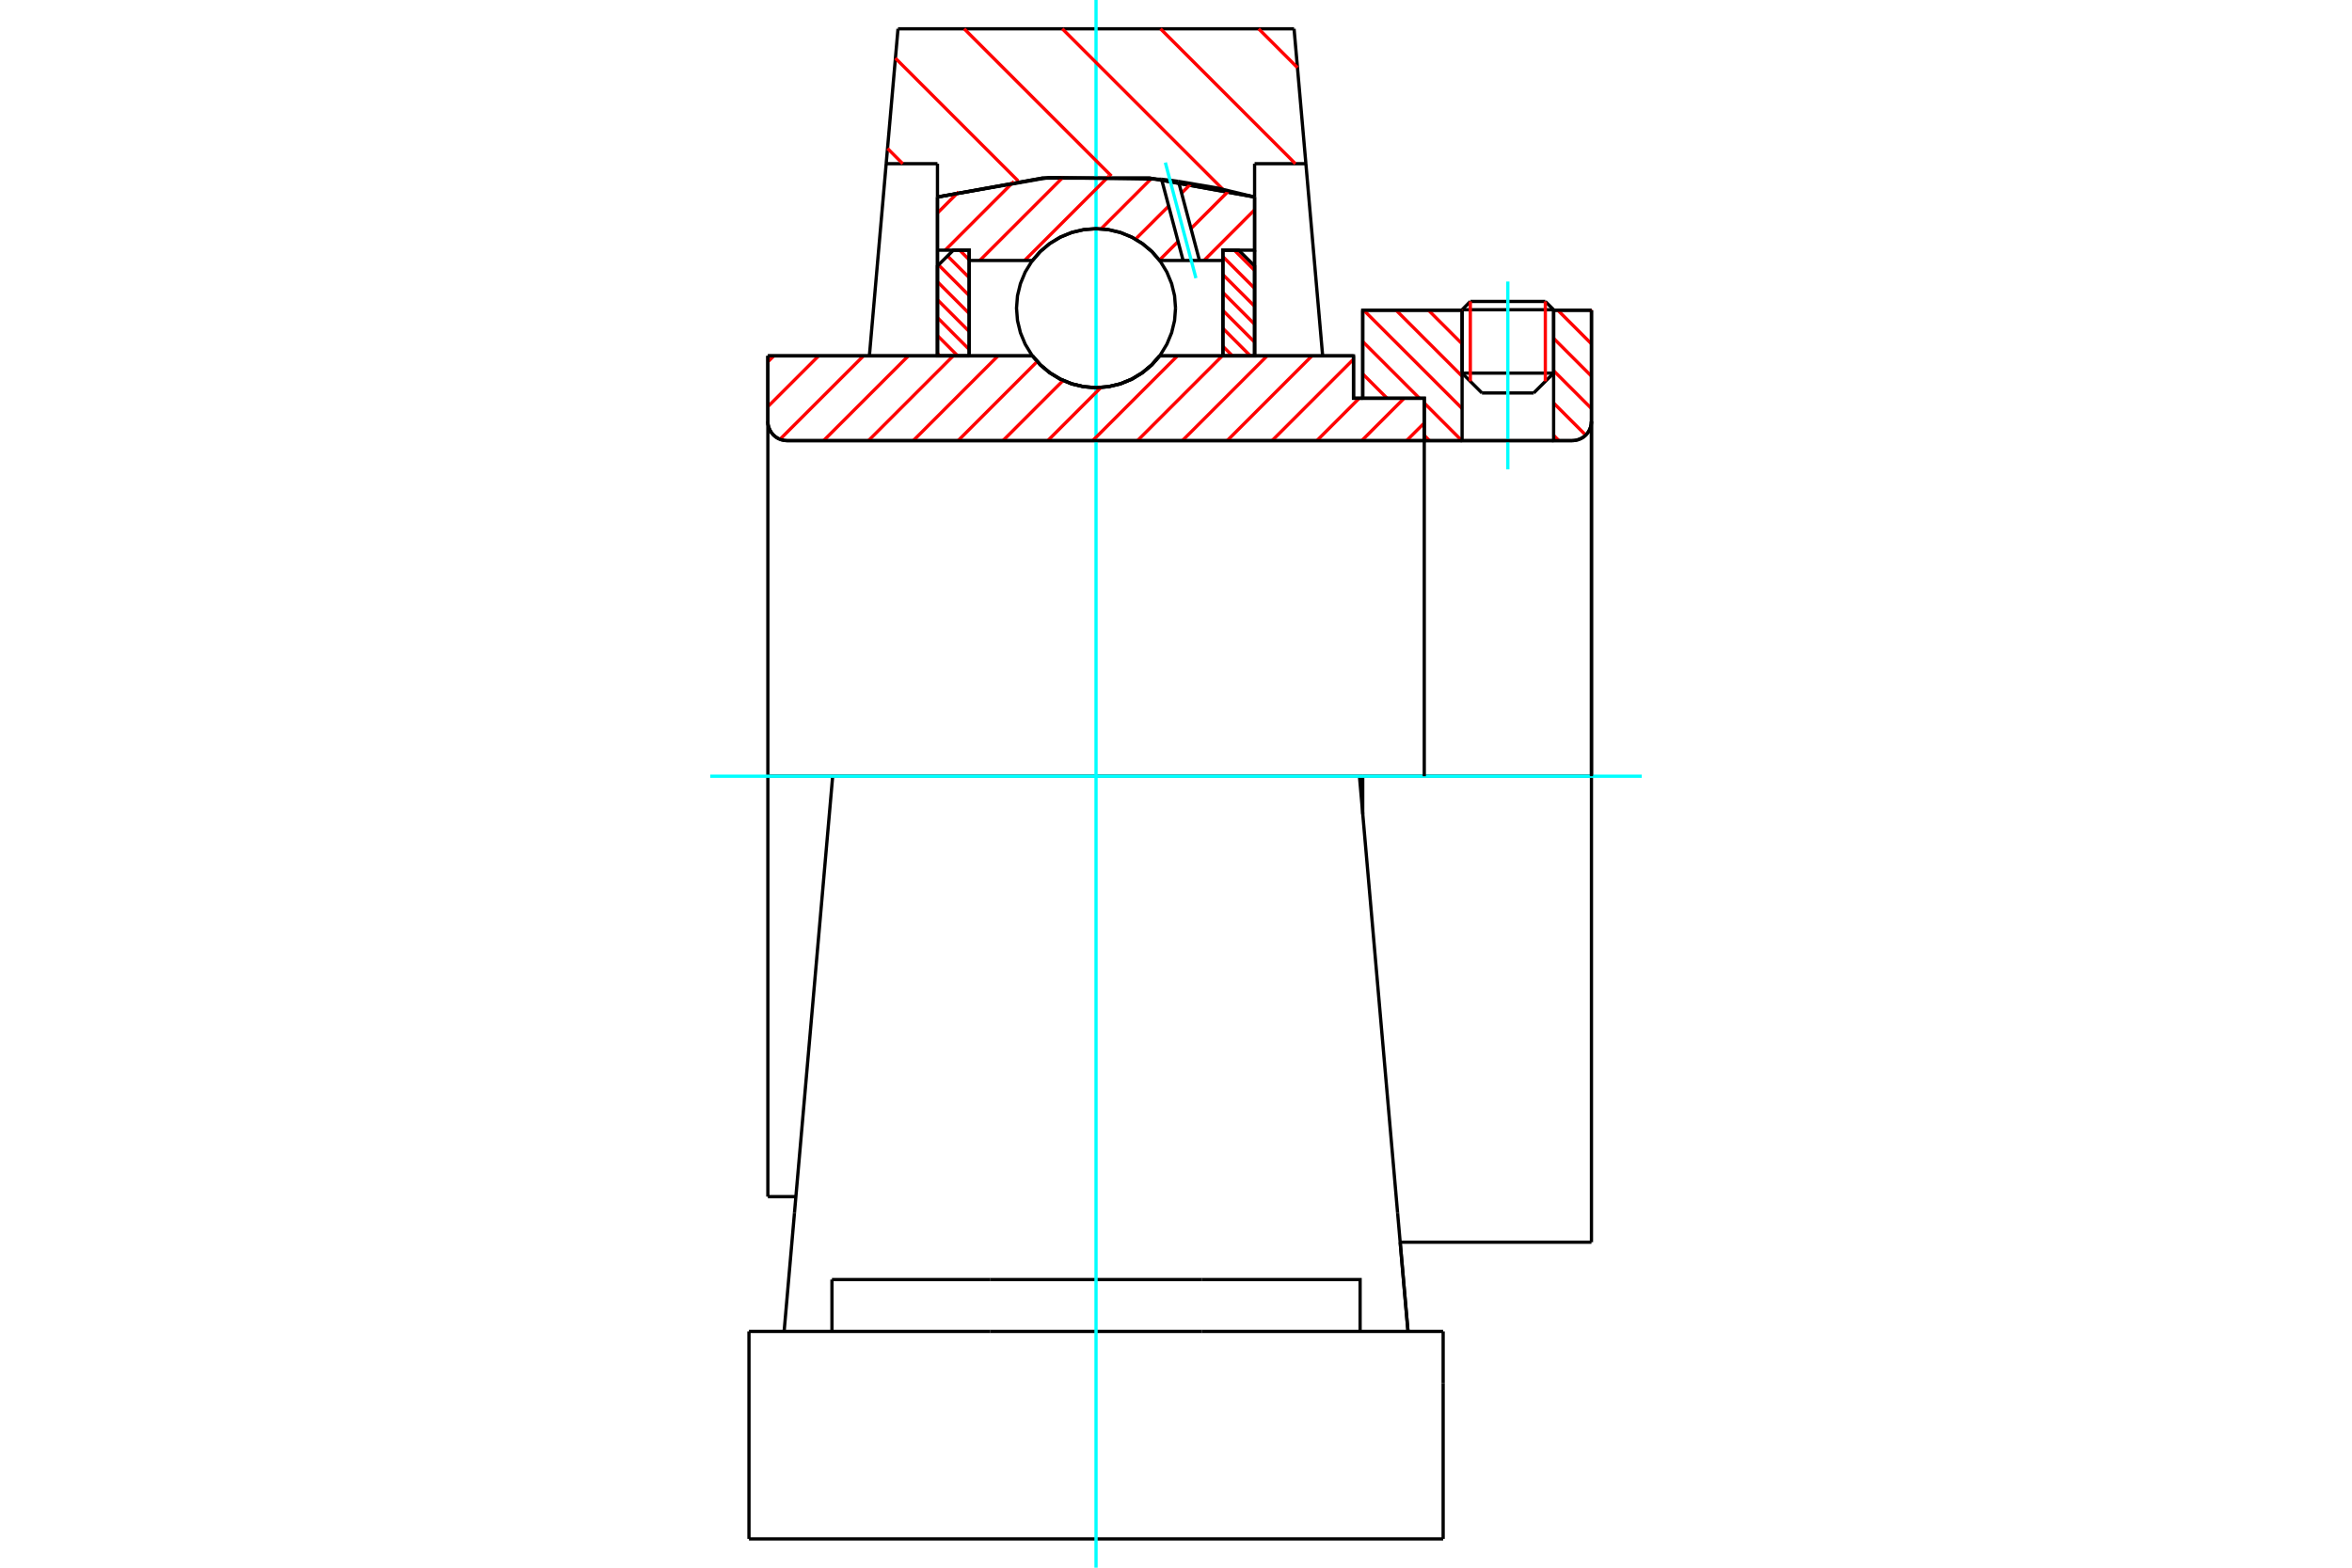 <?xml version="1.0" standalone="no"?>
<!DOCTYPE svg PUBLIC "-//W3C//DTD SVG 1.1//EN"
	"http://www.w3.org/Graphics/SVG/1.1/DTD/svg11.dtd">
<svg xmlns="http://www.w3.org/2000/svg" height="100%" width="100%" viewBox="0 0 36000 24000">
	<rect x="-1800" y="-1200" width="39600" height="26400" style="fill:#FFF"/>
	<g style="fill:none; fill-rule:evenodd" transform="matrix(1 0 0 1 0 0)">
		<g style="fill:none; stroke:#000; stroke-width:50; shape-rendering:geometricPrecision">
			<line x1="20858" y1="11883" x2="20808" y2="11883"/>
			<line x1="20717" y1="6097" x2="20858" y2="6097"/>
			<line x1="20717" y1="5448" x2="20717" y2="6097"/>
			<line x1="12745" y1="11883" x2="11753" y2="11883"/>
			<line x1="11753" y1="18319" x2="11753" y2="11883"/>
			<line x1="11753" y1="5448" x2="15803" y2="5448"/>
			<line x1="17750" y1="5448" x2="20717" y2="5448"/>
			<polyline points="15803,5448 15927,5589 16071,5709 16232,5806 16406,5877 16589,5920 16776,5935 16963,5920 17146,5877 17320,5806 17481,5709 17626,5589 17750,5448"/>
			<polyline points="11753,6452 11756,6498 11767,6543 11785,6585 11809,6625 11839,6660 11874,6690 11913,6714 11956,6731 12001,6742 12047,6746"/>
			<line x1="11753" y1="6452" x2="11753" y2="11883"/>
			<line x1="11753" y1="6452" x2="11753" y2="5448"/>
			<line x1="23780" y1="5712" x2="23780" y2="4749"/>
			<line x1="23475" y1="6016" x2="23780" y2="5712"/>
			<line x1="22379" y1="5712" x2="22683" y2="6016"/>
			<line x1="22379" y1="4749" x2="22379" y2="5712"/>
			<line x1="22379" y1="4749" x2="20858" y2="4749"/>
			<line x1="20858" y1="6097" x2="20858" y2="4749"/>
			<line x1="24065" y1="6746" x2="12047" y2="6746"/>
			<polyline points="24065,6746 24111,6742 24156,6731 24198,6714 24238,6690 24273,6660 24303,6625 24327,6585 24344,6543 24355,6498 24359,6452"/>
			<line x1="24359" y1="4749" x2="24359" y2="6452"/>
			<line x1="24359" y1="4749" x2="23780" y2="4749"/>
			<polyline points="24359,19017 24359,11883 20858,11883"/>
			<line x1="20858" y1="12463" x2="20858" y2="11883"/>
			<line x1="24359" y1="6452" x2="24359" y2="11883"/>
			<line x1="22379" y1="5712" x2="23780" y2="5712"/>
			<line x1="23780" y1="4742" x2="22379" y2="4742"/>
			<line x1="22505" y1="4615" x2="23653" y2="4615"/>
			<line x1="23475" y1="6016" x2="22683" y2="6016"/>
			<line x1="11753" y1="18319" x2="12182" y2="18319"/>
			<line x1="21431" y1="19017" x2="24359" y2="19017"/>
			<line x1="22379" y1="4742" x2="22379" y2="4749"/>
			<line x1="23780" y1="4749" x2="23780" y2="4742"/>
			<line x1="22505" y1="4615" x2="22379" y2="4742"/>
			<line x1="23780" y1="4742" x2="23653" y2="4615"/>
			<line x1="20808" y1="11883" x2="12745" y2="11883"/>
			<line x1="19988" y1="2506" x2="19203" y2="2506"/>
			<line x1="19807" y1="441" x2="19988" y2="2506"/>
			<line x1="13745" y1="441" x2="19807" y2="441"/>
			<line x1="13564" y1="2506" x2="13745" y2="441"/>
			<line x1="14349" y1="2506" x2="13564" y2="2506"/>
			<line x1="14349" y1="3016" x2="14349" y2="2506"/>
			<polyline points="19203,3016 17594,2726 15958,2726 14349,3016"/>
			<line x1="19203" y1="2506" x2="19203" y2="3016"/>
			<line x1="14349" y1="5448" x2="14349" y2="3016"/>
			<line x1="13307" y1="5448" x2="13564" y2="2506"/>
			<line x1="19203" y1="3016" x2="19203" y2="5448"/>
			<line x1="11464" y1="23559" x2="22089" y2="23559"/>
			<line x1="12734" y1="20383" x2="12734" y2="19589"/>
			<line x1="15159" y1="19589" x2="12734" y2="19589"/>
			<line x1="15159" y1="20383" x2="18393" y2="20383"/>
			<line x1="18393" y1="19589" x2="15159" y2="19589"/>
			<polyline points="20818,20383 20818,19589 18393,19589"/>
			<line x1="21551" y1="20383" x2="21392" y2="18571"/>
			<line x1="12160" y1="18571" x2="12002" y2="20383"/>
			<line x1="18393" y1="20383" x2="22089" y2="20383"/>
			<line x1="21431" y1="19017" x2="21551" y2="20383"/>
			<line x1="19988" y1="2506" x2="20244" y2="5441"/>
			<line x1="12745" y1="11883" x2="12160" y2="18571"/>
			<line x1="22089" y1="21177" x2="22089" y2="20383"/>
			<line x1="22089" y1="23559" x2="22089" y2="21177"/>
			<polyline points="11464,23559 11464,21177 11464,20383"/>
			<line x1="21392" y1="18571" x2="20808" y2="11883"/>
			<line x1="11464" y1="20383" x2="15159" y2="20383"/>
		</g>
		<g style="fill:none; stroke:#0FF; stroke-width:50; shape-rendering:geometricPrecision">
			<line x1="23079" y1="7185" x2="23079" y2="4310"/>
			<line x1="16776" y1="24000" x2="16776" y2="0"/>
			<line x1="10871" y1="11883" x2="25129" y2="11883"/>
		</g>
		<g style="fill:none; stroke:#F00; stroke-width:50; shape-rendering:geometricPrecision">
			<line x1="19265" y1="441" x2="19859" y2="1035"/>
			<line x1="17763" y1="441" x2="19827" y2="2506"/>
			<line x1="16260" y1="441" x2="18718" y2="2899"/>
			<line x1="14758" y1="441" x2="17012" y2="2695"/>
			<line x1="13705" y1="891" x2="15585" y2="2771"/>
			<line x1="13585" y1="2273" x2="13817" y2="2506"/>
		</g>
		<g style="fill:none; stroke:#000; stroke-width:50; shape-rendering:geometricPrecision">
			<polyline points="19203,3016 17594,2726 15958,2726 14349,3016"/>
		</g>
		<g style="fill:none; stroke:#F00; stroke-width:50; shape-rendering:geometricPrecision">
			<line x1="23653" y1="4615" x2="23653" y2="5838"/>
			<line x1="22505" y1="5838" x2="22505" y2="4615"/>
			<line x1="14349" y1="5412" x2="14385" y2="5448"/>
			<line x1="14349" y1="5138" x2="14659" y2="5448"/>
			<line x1="14349" y1="4863" x2="14834" y2="5349"/>
			<line x1="14349" y1="4589" x2="14834" y2="5074"/>
			<line x1="14349" y1="4314" x2="14834" y2="4799"/>
			<line x1="14366" y1="4056" x2="14834" y2="4525"/>
			<line x1="14503" y1="3919" x2="14834" y2="4250"/>
			<line x1="14689" y1="3830" x2="14834" y2="3976"/>
		</g>
		<g style="fill:none; stroke:#000; stroke-width:50; shape-rendering:geometricPrecision">
			<polyline points="14834,5448 14834,3830 14592,3830 14349,4072 14349,5448 14834,5448"/>
		</g>
		<g style="fill:none; stroke:#F00; stroke-width:50; shape-rendering:geometricPrecision">
			<line x1="18893" y1="3830" x2="19203" y2="4140"/>
			<line x1="18718" y1="3929" x2="19203" y2="4414"/>
			<line x1="18718" y1="4204" x2="19203" y2="4689"/>
			<line x1="18718" y1="4478" x2="19203" y2="4964"/>
			<line x1="18718" y1="4753" x2="19203" y2="5238"/>
			<line x1="18718" y1="5027" x2="19138" y2="5448"/>
			<line x1="18718" y1="5302" x2="18864" y2="5448"/>
		</g>
		<g style="fill:none; stroke:#000; stroke-width:50; shape-rendering:geometricPrecision">
			<polyline points="18718,5448 18718,3830 18960,3830 19203,4072 19203,5448 18718,5448"/>
			<polyline points="17993,4718 17978,4527 17933,4342 17860,4165 17761,4002 17637,3857 17491,3733 17329,3633 17152,3560 16966,3516 16776,3501 16586,3516 16400,3560 16224,3633 16061,3733 15916,3857 15792,4002 15692,4165 15619,4342 15574,4527 15559,4718 15574,4908 15619,5094 15692,5270 15792,5433 15916,5578 16061,5702 16224,5802 16400,5875 16586,5920 16776,5935 16966,5920 17152,5875 17329,5802 17491,5702 17637,5578 17761,5433 17860,5270 17933,5094 17978,4908 17993,4718"/>
		</g>
		<g style="fill:none; stroke:#F00; stroke-width:50; shape-rendering:geometricPrecision">
			<line x1="24339" y1="4749" x2="24359" y2="4769"/>
			<line x1="23844" y1="4749" x2="24359" y2="5264"/>
			<line x1="23780" y1="5180" x2="24359" y2="5759"/>
			<line x1="23780" y1="5675" x2="24359" y2="6254"/>
			<line x1="22359" y1="4749" x2="22379" y2="4769"/>
			<line x1="23780" y1="6170" x2="24271" y2="6661"/>
			<line x1="21864" y1="4749" x2="22379" y2="5264"/>
			<line x1="23780" y1="6665" x2="23861" y2="6746"/>
			<line x1="21369" y1="4749" x2="22379" y2="5759"/>
			<line x1="20873" y1="4749" x2="22379" y2="6254"/>
			<line x1="20858" y1="5229" x2="21726" y2="6097"/>
			<line x1="21800" y1="6170" x2="22375" y2="6746"/>
			<line x1="20858" y1="5724" x2="21231" y2="6097"/>
			<line x1="21800" y1="6665" x2="21880" y2="6746"/>
		</g>
		<g style="fill:none; stroke:#000; stroke-width:50; shape-rendering:geometricPrecision">
			<line x1="24359" y1="11883" x2="24359" y2="4749"/>
			<polyline points="24065,6746 24111,6742 24156,6731 24198,6714 24238,6690 24273,6660 24303,6625 24327,6585 24344,6543 24355,6498 24359,6452"/>
			<polyline points="24065,6746 23780,6746 23780,4749"/>
			<polyline points="23780,6746 22379,6746 22379,4749"/>
			<polyline points="22379,6746 21800,6746 21800,11883"/>
			<polyline points="21800,6746 21800,6097 20858,6097 20858,4749 22379,4749"/>
			<line x1="23780" y1="4749" x2="24359" y2="4749"/>
		</g>
		<g style="fill:none; stroke:#F00; stroke-width:50; shape-rendering:geometricPrecision">
			<line x1="19203" y1="3212" x2="18428" y2="3988"/>
			<line x1="18808" y1="2921" x2="18230" y2="3499"/>
			<line x1="18032" y1="3697" x2="17746" y2="3983"/>
			<line x1="18233" y1="2809" x2="18086" y2="2957"/>
			<line x1="17888" y1="3155" x2="17380" y2="3662"/>
			<line x1="17624" y1="2732" x2="16852" y2="3504"/>
			<line x1="16974" y1="2696" x2="15682" y2="3988"/>
			<line x1="16276" y1="2708" x2="14996" y2="3988"/>
			<line x1="15519" y1="2777" x2="14467" y2="3830"/>
			<line x1="14672" y1="2938" x2="14349" y2="3261"/>
		</g>
		<g style="fill:none; stroke:#000; stroke-width:50; shape-rendering:geometricPrecision">
			<polyline points="14349,5448 14349,3830 14349,3016"/>
			<polyline points="17779,2744 16051,2718 14349,3016"/>
			<polyline points="18038,2777 17909,2760 17779,2744"/>
			<polyline points="19203,3016 18625,2877 18038,2777"/>
			<polyline points="19203,3016 19203,3830 18718,3830 18718,3988 18718,5448"/>
			<polyline points="18718,3988 18359,3988 18109,3988 17750,3988 17626,3846 17481,3726 17320,3629 17146,3558 16963,3515 16776,3501 16589,3515 16406,3558 16232,3629 16071,3726 15927,3846 15803,3988 14834,3988 14834,5448"/>
			<polyline points="14834,3988 14834,3830 14349,3830"/>
			<line x1="19203" y1="3830" x2="19203" y2="5448"/>
		</g>
		<g style="fill:none; stroke:#0FF; stroke-width:50; shape-rendering:geometricPrecision">
			<line x1="18305" y1="4258" x2="17837" y2="2489"/>
		</g>
		<g style="fill:none; stroke:#000; stroke-width:50; shape-rendering:geometricPrecision">
			<line x1="18109" y1="3988" x2="17779" y2="2744"/>
			<line x1="18359" y1="3988" x2="18038" y2="2777"/>
		</g>
		<g style="fill:none; stroke:#F00; stroke-width:50; shape-rendering:geometricPrecision">
			<line x1="21800" y1="6476" x2="21529" y2="6746"/>
			<line x1="21492" y1="6097" x2="20843" y2="6746"/>
			<line x1="20805" y1="6097" x2="20156" y2="6746"/>
			<line x1="20717" y1="5499" x2="19470" y2="6746"/>
			<line x1="20081" y1="5448" x2="18783" y2="6746"/>
			<line x1="19395" y1="5448" x2="18097" y2="6746"/>
			<line x1="18708" y1="5448" x2="17410" y2="6746"/>
			<line x1="18022" y1="5448" x2="16724" y2="6746"/>
			<line x1="16851" y1="5932" x2="16037" y2="6746"/>
			<line x1="16272" y1="5825" x2="15351" y2="6746"/>
			<line x1="15875" y1="5535" x2="14664" y2="6746"/>
			<line x1="15276" y1="5448" x2="13978" y2="6746"/>
			<line x1="14590" y1="5448" x2="13292" y2="6746"/>
			<line x1="13903" y1="5448" x2="12605" y2="6746"/>
			<line x1="13217" y1="5448" x2="11939" y2="6725"/>
			<line x1="12530" y1="5448" x2="11753" y2="6225"/>
			<line x1="11844" y1="5448" x2="11753" y2="5539"/>
		</g>
		<g style="fill:none; stroke:#000; stroke-width:50; shape-rendering:geometricPrecision">
			<polyline points="11753,5448 11753,6452 11756,6498 11767,6543 11785,6585 11809,6625 11839,6660 11874,6690 11913,6714 11956,6731 12001,6742 12047,6746 21800,6746 21800,6097 20717,6097 20717,5448 17750,5448"/>
			<polyline points="15803,5448 15927,5589 16071,5709 16232,5806 16406,5877 16589,5920 16776,5935 16963,5920 17146,5877 17320,5806 17481,5709 17626,5589 17750,5448"/>
			<polyline points="15803,5448 12238,5448 11753,5448"/>
		</g>
	</g>
</svg>
